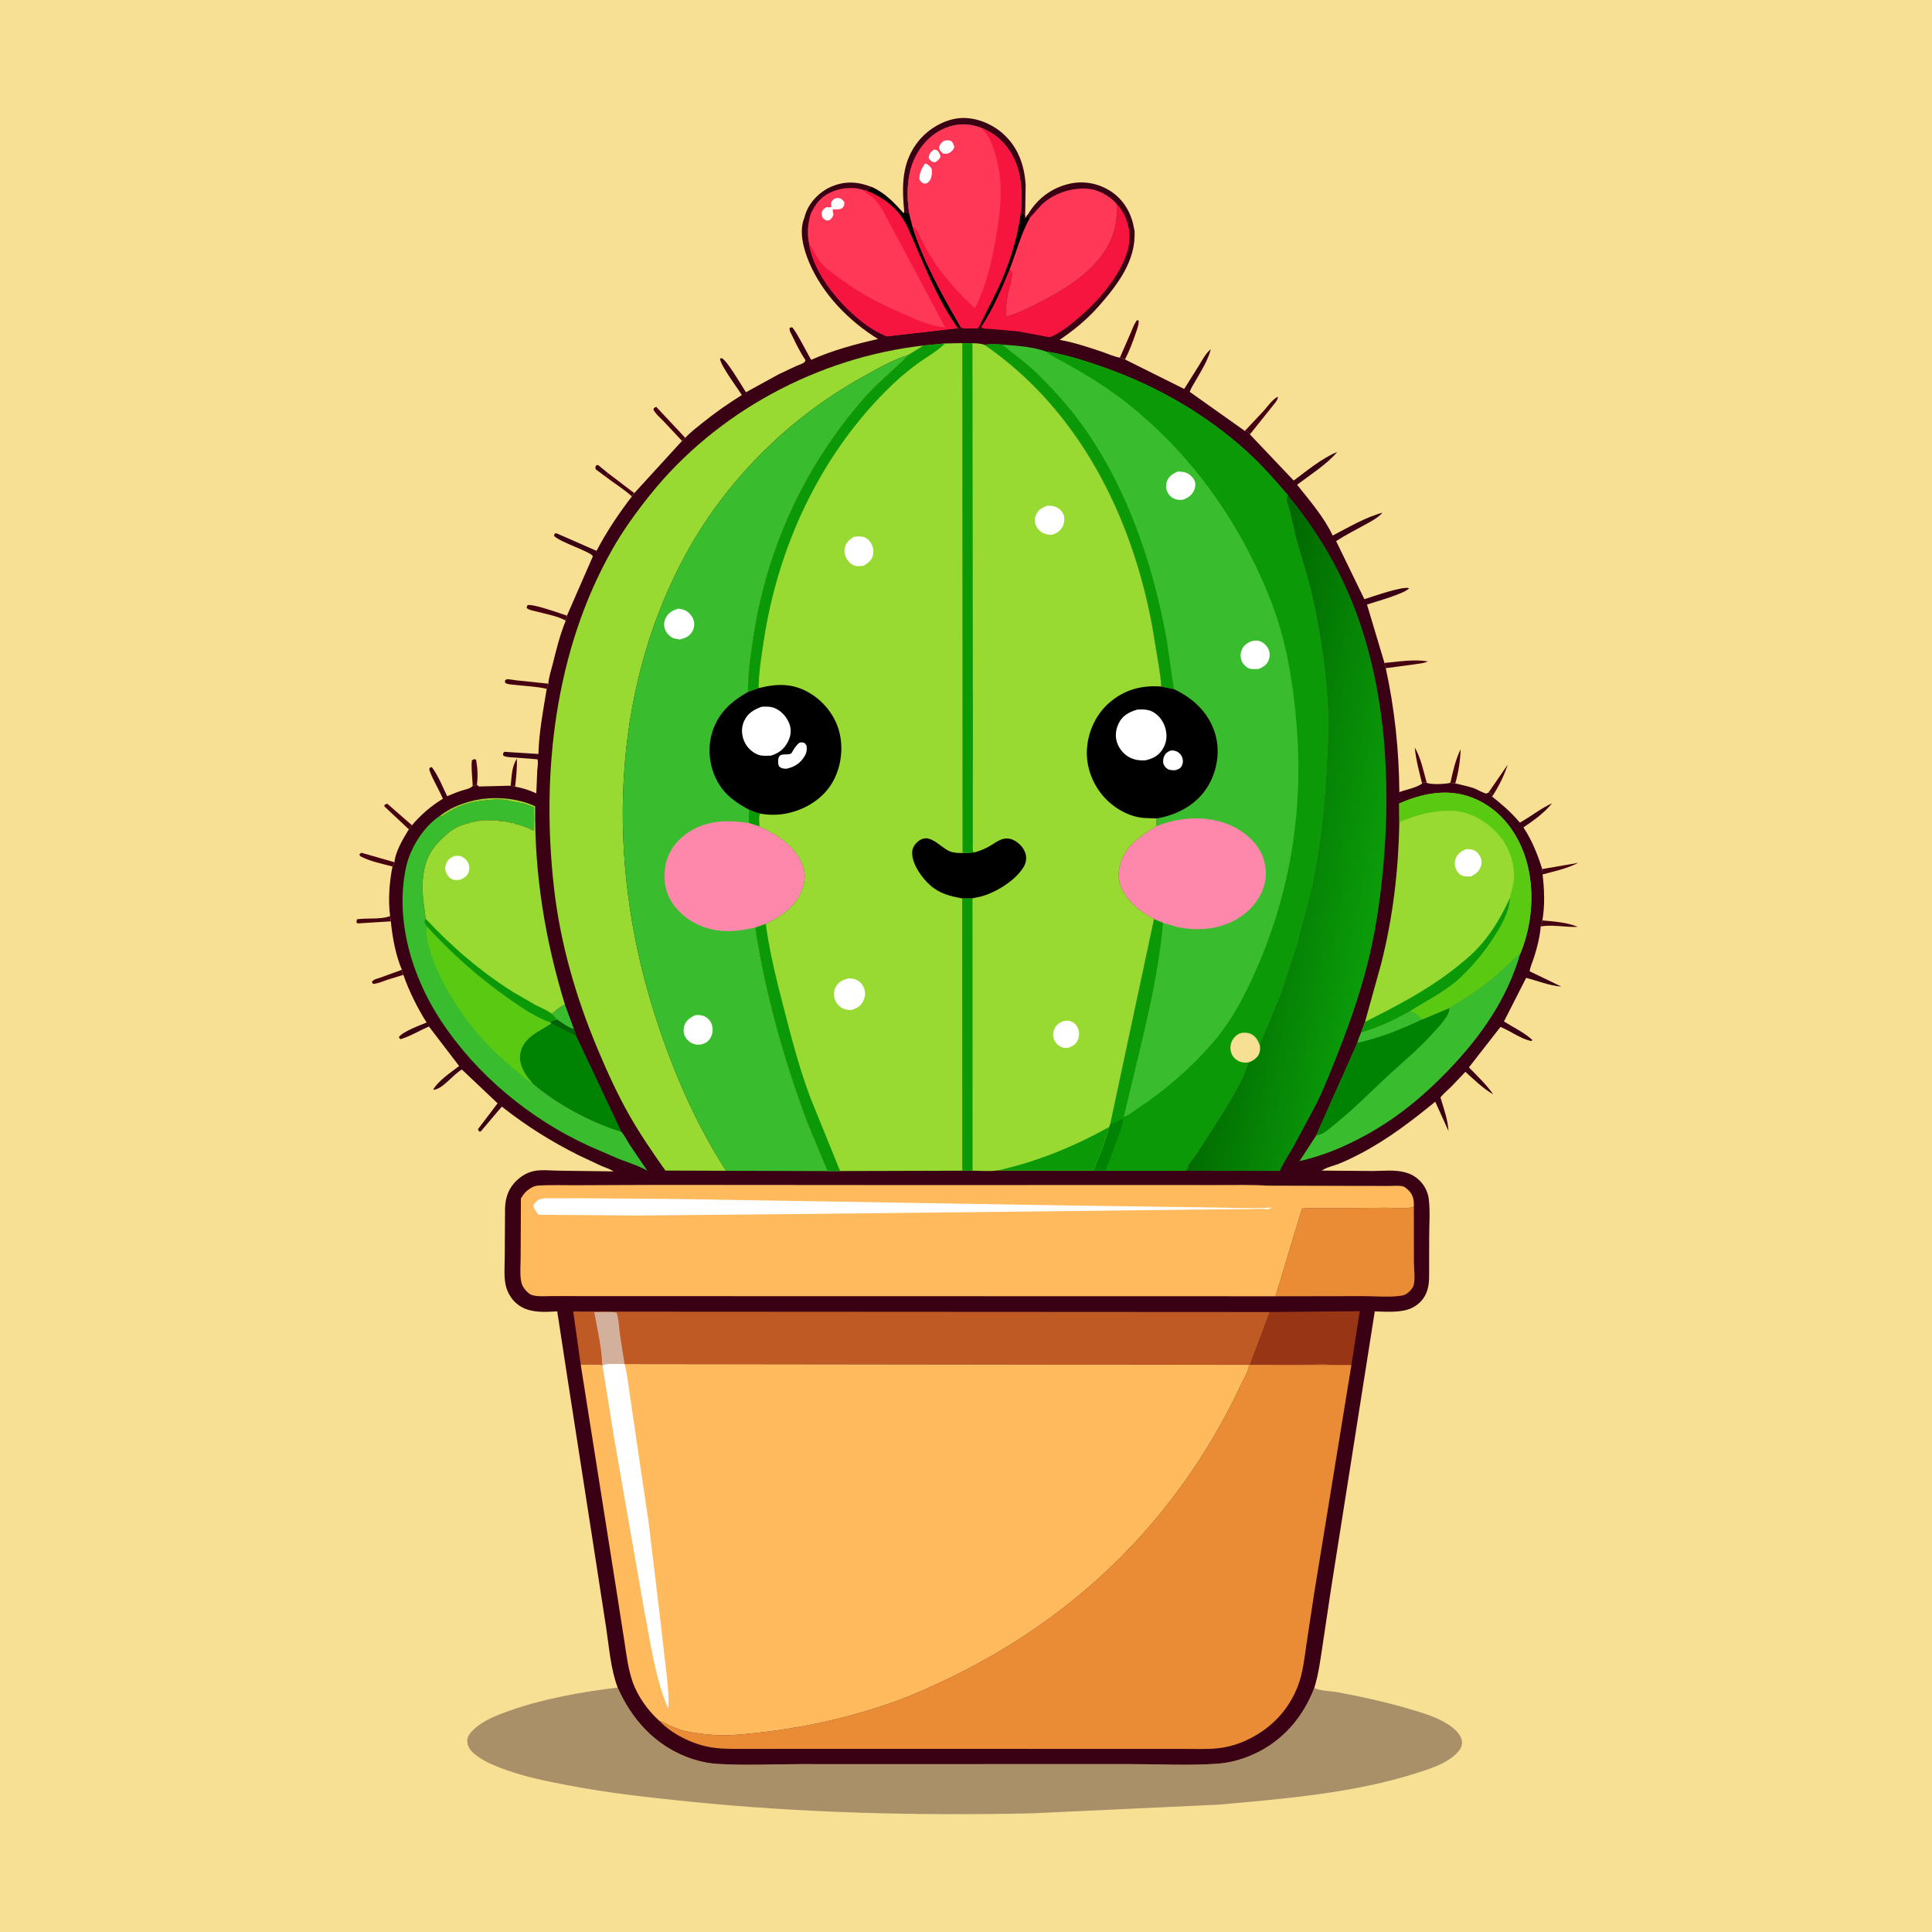 <svg version="1.1" xmlns="http://www.w3.org/2000/svg" style="display: block;" viewBox="0 0 2048 2048" width="1024" height="1024">
<defs>
	<linearGradient id="Gradient1" gradientUnits="userSpaceOnUse" x1="1301.27" y1="880.685" x2="1468.36" y2="910.321">
		<stop class="stop0" offset="0" stop-opacity="1" stop-color="rgb(0,102,0)"/>
		<stop class="stop1" offset="1" stop-opacity="1" stop-color="rgb(11,156,10)"/>
	</linearGradient>
</defs>
<path transform="translate(0,0)" fill="rgb(247,224,148)" d="M -0 -0 L 2048 0 L 2048 2048 L -0 2048 L -0 -0 z"/>
<path transform="translate(0,0)" fill="rgb(58,0,19)" d="M 641.666 505.044 L 631.525 497.5 C 630.841 495.195 631.031 495.308 632.156 493.144 L 634 492.954 L 644.429 501.457 C 643.54 502.911 642.944 503.889 641.666 505.044 z"/>
<path transform="translate(0,0)" fill="rgb(71,0,16)" d="M 541.332 832.867 C 542.498 822.82 542.275 812.994 547.846 804.252 C 548.271 814.321 547.156 823.886 546.053 833.868 L 541.332 832.867 z"/>
<path transform="translate(0,0)" fill="rgb(71,0,16)" d="M 1578 839.955 L 1598.24 810.581 C 1594.25 822.754 1588.7 833.698 1581.71 844.451 C 1581.16 843.274 1581.35 843.849 1581.05 842.364 L 1580.83 841.219 L 1578 839.955 z"/>
<path transform="translate(0,0)" fill="rgb(71,0,16)" d="M 1507.47 830.535 C 1504.32 817.77 1500.92 805.441 1499.71 792.3 C 1506.13 803.509 1508.96 817.326 1512.35 829.752 L 1508.47 829.144 L 1507.47 830.535 z"/>
<path transform="translate(0,0)" fill="rgb(71,0,16)" d="M 501.104 833.053 C 500.719 824.222 499.327 814.866 500.196 806.078 L 502.5 804.675 L 504.66 805.294 C 506.19 813.448 506.844 823.46 505.508 831.656 L 504.543 832.022 L 504 832.51 L 501.104 833.053 z"/>
<path transform="translate(0,0)" fill="rgb(71,0,16)" d="M 1634.99 975.701 C 1646.86 976.748 1661.52 977.815 1672.48 982.495 C 1659.67 983.137 1645.67 979.848 1633.22 982.059 L 1633.23 981.888 C 1634.51 979.495 1634.73 978.382 1634.99 975.701 z"/>
<path transform="translate(0,0)" fill="rgb(71,0,16)" d="M 1537.49 829.821 C 1540.14 817.625 1542.87 805.541 1548.3 794.222 C 1548 806.148 1545.99 818.98 1542.61 830.449 L 1537.49 829.821 z"/>
<path transform="translate(0,0)" fill="rgb(71,0,16)" d="M 1634.79 921.248 L 1672.94 914.669 C 1660.65 920.915 1648.45 923.384 1635.24 926.908 L 1634.79 921.248 z"/>
<path transform="translate(0,0)" fill="rgb(71,0,16)" d="M 426.029 1028.02 C 426.296 1030.31 426.014 1031.6 427.633 1033.35 L 411.03 1038.48 C 406.023 1040.14 400.775 1042.61 395.5 1043 L 394.144 1041 C 396.228 1037.96 399.274 1037.69 402.704 1036.48 L 426.029 1028.02 z"/>
<path transform="translate(0,0)" fill="rgb(71,0,16)" d="M 413.541 971.159 C 413.904 973.018 414.221 974.77 414.293 976.665 L 379 978.85 L 377.796 977.5 L 378.431 974.5 C 388.998 972.942 402.281 974.743 412.228 971.602 L 413.541 971.159 z"/>
<path transform="translate(0,0)" fill="rgb(71,0,16)" d="M 644.429 501.457 L 672.394 522.725 L 669.825 526.212 C 661.472 518.559 650.699 512.084 641.666 505.044 C 642.944 503.889 643.54 502.911 644.429 501.457 z"/>
<path transform="translate(0,0)" fill="rgb(71,0,16)" d="M 433.422 879.122 L 407.342 854.707 L 407.876 852.873 L 410.5 851.953 L 436.717 874.815 L 433.422 879.122 z"/>
<path transform="translate(0,0)" fill="rgb(71,0,16)" d="M 416.057 918.482 C 404.696 915.583 392.04 913.022 381.645 907.5 L 381.07 905.5 L 383 903.935 L 418.157 914.005 C 417.696 915.93 417.38 916.989 416.057 918.482 z"/>
<path transform="translate(0,0)" fill="rgb(71,0,16)" d="M 1467.6 702.791 C 1482.14 701.408 1499.16 698.603 1513.58 701.102 C 1509.73 703.085 1504.39 703.467 1500.1 704.12 L 1468.95 708.267 L 1467.6 702.791 z"/>
<path transform="translate(0,0)" fill="rgb(71,0,16)" d="M 599.723 657.908 C 591.505 653.209 579.726 651.093 570.52 648.687 C 566.66 647.678 561.38 647.034 558.241 644.5 L 559.072 641.5 C 564.884 639.81 594.111 650.316 601.009 652.623 L 599.723 657.908 z"/>
<path transform="translate(0,0)" fill="rgb(71,0,16)" d="M 579.551 730.243 C 568.958 727.626 557.349 727.356 546.501 726.051 C 543.135 725.647 538.244 725.726 535.5 723.798 L 535.252 721.5 C 535.835 721.045 536.296 720.361 537 720.135 C 538.602 719.62 544.4 720.868 546.276 721.065 L 581.276 724.75 C 580.856 726.735 580.417 728.404 579.551 730.243 z"/>
<path transform="translate(0,0)" fill="rgb(71,0,16)" d="M 1319.57 456.811 L 1339.74 435.34 C 1344.18 430.345 1348.62 423.578 1354.59 420.5 C 1354.85 424.065 1350.79 427.974 1348.65 430.829 L 1324.93 460.479 C 1322.89 458.085 1322.79 457.107 1319.57 456.811 z"/>
<path transform="translate(0,0)" fill="rgb(71,0,16)" d="M 1187.14 379.154 L 1198.65 352.734 C 1200.6 348.245 1202.29 342.97 1205.5 339.222 L 1207.05 340 C 1207.2 344.778 1205.29 349.201 1203.77 353.669 C 1200.56 363.071 1197.06 372.187 1192.52 381.033 L 1187.14 379.154 z"/>
<path transform="translate(0,0)" fill="rgb(71,0,16)" d="M 722.969 467.392 L 703.993 447.141 C 700.387 443.343 694.733 438.662 692.565 434 C 693.789 432.087 693.343 432.055 695.695 431.353 L 726.427 464.115 C 725.33 465.255 724.311 466.545 722.969 467.392 z"/>
<path transform="translate(0,0)" fill="rgb(58,0,19)" d="M 958.546 224.584 C 955.912 196.945 955.618 171.492 974.108 148.981 C 984.376 136.479 1001.12 126.581 1017.4 125.222 C 1033.46 123.882 1050.81 130.817 1062.8 141.35 C 1079.13 155.695 1085.97 175.03 1087.24 196.325 L 1086.68 228.765 C 1085.06 226.626 1084.66 226.549 1082.12 225.618 C 1083.21 208.019 1083.39 188.605 1076.51 172.01 C 1069.49 155.061 1057.73 142.778 1040.74 135.802 C 1028.07 130.585 1015.03 130.48 1002.27 135.663 C 986.13 142.22 974.399 155.854 967.892 171.751 C 961.195 188.111 961.091 208.999 963.783 226.236 C 961.52 224.733 961.254 224.612 958.546 224.584 z"/>
<path transform="translate(0,0)" fill="rgb(170,144,105)" d="M 654.759 1788.86 C 669.44 1822.06 693.551 1849.21 728.098 1862.47 C 738.452 1866.45 749.309 1869.07 760.385 1869.78 C 789.277 1871.63 818.786 1870.07 847.75 1870.04 L 1016.33 1870.05 L 1196.42 1869.99 C 1227.21 1869.99 1259.07 1871.73 1289.75 1869.65 C 1303.42 1868.73 1316.53 1865.17 1329 1859.5 C 1359.76 1845.51 1381.29 1820.45 1393.2 1789.17 C 1398.12 1792.4 1411.38 1792.61 1417.61 1793.77 C 1443.74 1798.61 1469.51 1804.33 1495 1811.86 C 1509.75 1816.23 1526.19 1821.06 1538.63 1830.41 C 1543.41 1833.99 1549.19 1839.74 1549.74 1846 C 1550.04 1849.41 1548.88 1853.15 1546.72 1855.77 C 1535.9 1868.85 1517.45 1874.45 1501.86 1879.45 C 1435.29 1900.81 1361.86 1906.69 1292.5 1912.97 L 1093.81 1922.22 C 972.508 1924.79 850.719 1922 729.955 1909.7 C 686.768 1905.3 643.951 1900.58 601.278 1892.35 C 577.449 1887.76 553.107 1882.89 530.447 1874.03 C 520.723 1870.23 510.383 1865.69 502.434 1858.81 C 498.115 1855.07 495.462 1851.12 495.31 1845.26 C 495.191 1840.67 498.749 1836.59 501.848 1833.6 C 512.013 1823.8 526.479 1818.24 539.619 1813.59 C 576.511 1800.52 616.01 1793.62 654.759 1788.86 z"/>
<path transform="translate(0,0)" fill="rgb(58,0,19)" d="M 963.783 226.236 C 961.091 208.999 961.195 188.111 967.892 171.751 C 974.399 155.854 986.13 142.22 1002.27 135.663 C 1015.03 130.48 1028.07 130.585 1040.74 135.802 C 1057.73 142.778 1069.49 155.061 1076.51 172.01 C 1083.39 188.605 1083.21 208.019 1082.12 225.618 C 1084.66 226.549 1085.06 226.626 1086.68 228.765 L 1086.5 232.032 L 1089.71 227.175 C 1099.43 210.998 1113.78 199.823 1132.13 195.15 C 1147.06 191.346 1162.45 193.746 1175.7 201.658 C 1188.78 209.472 1197.47 222.308 1201.03 237 L 1202.63 244.498 C 1204.5 276.221 1184.52 302.047 1164.56 324.734 C 1152.42 338.536 1138.39 349.999 1123.23 360.298 L 1124.47 360.514 C 1138.73 363.084 1153.61 368.049 1167.36 372.626 C 1173.66 374.724 1180.65 378.028 1187.14 379.154 L 1192.52 381.033 L 1255.33 412.334 L 1271.23 386.907 C 1274.83 381.105 1278.17 374.494 1283.51 370.125 C 1280.42 382.114 1273.81 392.251 1267.77 402.937 C 1265.57 406.836 1262.45 411.199 1261.21 415.43 L 1319.57 456.811 C 1322.79 457.107 1322.89 458.085 1324.93 460.479 L 1371.37 509.422 C 1385.68 498.797 1401.05 485.881 1417.58 479.063 C 1406.32 492.368 1388.94 503.223 1374.95 513.878 C 1388.1 530.389 1403.83 548.551 1412.68 567.728 C 1428.88 559.333 1447.96 548.039 1465.57 543.486 C 1460.17 549.324 1453.44 552.63 1446.59 556.43 C 1436.51 562.021 1425.94 567.251 1416.35 573.625 L 1446.28 635.173 C 1454.65 632.582 1486.72 621.13 1493.74 623.5 C 1489.52 629.228 1457.33 638.048 1449.07 640.831 L 1467.6 702.791 L 1468.95 708.267 C 1478.4 751.608 1483 795.372 1483.37 839.7 C 1489.97 837.102 1502.33 834.888 1507.47 830.535 L 1508.47 829.144 L 1512.35 829.752 C 1516.54 832.01 1532.53 831.216 1537.49 829.821 L 1542.61 830.449 C 1549.18 832.131 1556 833.343 1562.41 835.558 C 1565.59 836.658 1572.75 841.01 1575.48 841.116 C 1576.41 841.152 1577.16 840.342 1578 839.955 L 1580.83 841.219 L 1581.05 842.364 C 1581.35 843.849 1581.16 843.274 1581.71 844.451 C 1592.64 853.088 1602.18 861.297 1611.1 872.038 C 1622.65 865.607 1633.29 857.029 1645.23 851.459 C 1636.94 861.874 1625.84 869.644 1614.89 877.072 C 1623.99 890.795 1629.87 905.571 1634.79 921.248 L 1635.24 926.908 C 1637.05 943.577 1637.79 959.081 1634.99 975.701 C 1634.73 978.382 1634.51 979.495 1633.23 981.888 L 1633.22 982.059 C 1632.37 992.839 1629.59 1004.06 1626.29 1014.34 C 1624.73 1019.2 1622.18 1024.59 1621.46 1029.59 L 1655.09 1045.85 C 1642.29 1044.82 1630.17 1039.78 1617.79 1036.54 L 1594.25 1082.81 C 1603.91 1088.93 1616.33 1094.74 1624.5 1102.58 C 1622.85 1103.6 1623.53 1103.65 1622.16 1103.32 C 1611.36 1100.74 1601.02 1092.8 1590.56 1088.58 L 1557.12 1131.45 C 1565.87 1140.55 1575.7 1149.7 1582.9 1160.09 C 1571.83 1153.66 1562.85 1144.67 1553.37 1136.17 L 1538.38 1151.94 C 1534.6 1155.65 1530.15 1159.19 1526.92 1163.34 C 1530.48 1175.04 1534.67 1186.67 1535.49 1198.95 L 1521.43 1167.84 C 1496.07 1188.56 1470.61 1208.04 1441.41 1223.24 C 1434.18 1227.01 1426.8 1230.59 1419.23 1233.64 C 1413.9 1235.79 1405.56 1237.55 1401.15 1240.87 L 1454.9 1241.31 C 1465.78 1241.3 1478.56 1239.74 1489.08 1242.66 L 1490.54 1243.05 C 1499.1 1245.45 1506.22 1251.23 1510.55 1258.96 C 1512.69 1262.79 1514.04 1266.82 1514.57 1271.18 C 1516.15 1283.99 1514.98 1298.32 1514.99 1311.27 L 1514.93 1344.62 C 1514.89 1352.56 1515.39 1360.17 1512.96 1367.85 C 1510.37 1376.05 1504.77 1382.38 1497.13 1386.23 C 1485.87 1391.91 1469.68 1390.38 1457.3 1390.14 L 1433 1544.5 L 1411.22 1682.51 L 1401.7 1746 C 1399.51 1760.46 1397.65 1775.19 1393.2 1789.17 C 1381.29 1820.45 1359.76 1845.51 1329 1859.5 C 1316.53 1865.17 1303.42 1868.73 1289.75 1869.65 C 1259.07 1871.73 1227.21 1869.99 1196.42 1869.99 L 1016.33 1870.05 L 847.75 1870.04 C 818.786 1870.07 789.277 1871.63 760.385 1869.78 C 749.309 1869.07 738.452 1866.45 728.098 1862.47 C 693.551 1849.21 669.44 1822.06 654.759 1788.86 C 647.296 1769.21 645.705 1745.95 642.506 1725.21 L 628.437 1634.13 L 601.706 1462 L 590.693 1390.13 L 581.074 1390.56 C 568.057 1390.98 555.342 1389.64 545.626 1379.97 C 541.024 1375.39 537.484 1368.78 536.08 1362.46 C 533.949 1352.87 535.03 1341.26 535.05 1331.45 L 535.393 1280.8 C 535.7 1269.03 539.415 1258.93 548.253 1250.84 C 553.102 1246.41 558.942 1243 565.37 1241.5 C 573.498 1239.6 584.339 1240.93 592.713 1240.98 L 650.482 1241.73 C 646.62 1239.19 641.745 1237.76 637.5 1235.93 L 613.729 1224.78 C 584.289 1210.06 557.747 1193.47 531.95 1173.03 L 509.522 1199.5 L 507.748 1199.31 L 506.646 1197 L 527.498 1169.56 L 489.619 1133.74 C 480.595 1138.51 469 1155.12 459.135 1155.19 C 464.402 1145.73 478.157 1136.61 486.703 1130.03 L 454.667 1088.12 C 444.961 1092.33 434.475 1098.75 424.386 1101.59 L 422.811 1099.5 C 426.469 1093.61 445.658 1086.69 452.241 1083.91 C 442.962 1069.32 433.696 1050.9 428.043 1034.57 L 427.633 1033.35 C 426.014 1031.6 426.296 1030.31 426.029 1028.02 C 419.34 1012.46 415.979 993.481 414.293 976.665 C 414.221 974.77 413.904 973.018 413.541 971.159 C 411.333 953.925 412.697 935.45 416.057 918.482 C 417.38 916.989 417.696 915.93 418.157 914.005 C 418.946 903 427.688 888.339 433.422 879.122 L 436.717 874.815 C 446.171 863.572 456.977 854.382 469.471 846.698 C 465.148 836.464 458.885 826.9 455.238 816.445 C 454.742 815.023 455.268 814.792 455.899 813.5 L 457.78 813.28 C 464.483 821.872 469.14 834.163 474.057 844.029 C 479.143 841.832 484.383 839.704 489.654 838.003 C 493.34 836.814 498.554 836.111 501.104 833.053 L 504 832.51 L 504.543 832.022 L 505.508 831.656 L 507.5 833.723 L 541.332 832.867 L 546.053 833.868 C 553.419 835.239 560.353 837.316 567.176 840.404 L 568.501 841.014 L 569.477 817.228 C 569.714 813.404 570.72 808.599 569.784 804.895 L 548.79 803.236 C 544.127 802.817 538.058 803.003 533.736 801.268 L 533.091 799 L 534.5 797.003 L 570.732 799.261 C 571.395 775.955 575.765 753.168 579.551 730.243 C 580.417 728.404 580.856 726.735 581.276 724.75 C 581.638 718.091 584.301 710.489 585.897 704 C 589.698 688.55 593.659 672.644 599.723 657.908 L 601.009 652.623 L 628.498 589.685 C 626.844 584.991 593.275 574.754 587.269 568 L 587.865 565.916 L 589.5 565.139 L 632.374 583.931 C 643.251 563.174 655.641 544.779 669.825 526.212 L 672.394 522.725 L 722.969 467.392 C 724.311 466.545 725.33 465.255 726.427 464.115 C 731.681 458.379 738.049 453.578 744.084 448.697 C 757.456 437.884 771.814 427.794 786.43 418.729 C 781.73 411.447 763.578 387.119 763.269 380.132 L 765.028 379.631 C 770.638 381.896 786.111 408.808 790.748 415.815 L 825.316 396.845 L 844.5 387.801 C 846.556 386.884 850.885 385.568 852.499 384.193 C 853.184 383.611 853.413 382.645 853.87 381.87 C 848.38 373.699 844.084 365.049 839.891 356.165 C 838.522 353.265 836.579 350.718 837.075 347.5 L 839.5 346.883 C 842.72 348.741 856.638 376.09 859.858 381.468 C 881.759 371.619 907.349 364.576 930.793 359.382 C 899.719 340.28 871.784 311.661 857.558 277.726 C 851.775 263.931 846.643 245.264 852.672 230.774 C 853.104 228.892 853.705 227.065 854.401 225.263 C 859.047 213.233 869.371 202.937 881.164 197.893 C 895.759 191.651 909.189 192.432 923.798 198.144 C 938.571 204.983 947.112 214.44 957.979 226.259 L 958.546 224.584 C 961.254 224.612 961.52 224.733 963.783 226.236 z"/>
<path transform="translate(0,0)" fill="rgb(58,188,47)" d="M 598.808 1064.78 L 608.468 1090.93 C 602.979 1090.18 595.053 1083.74 590.15 1080.66 L 584.999 1074.63 C 589.516 1070.89 593.398 1067.24 598.808 1064.78 z"/>
<path transform="translate(0,0)" fill="rgb(151,53,21)" d="M 1345.99 1390.78 L 1441.42 1389.91 L 1432.56 1446.91 L 1414.3 1446.81 C 1404.87 1445.27 1393.67 1446.23 1384.1 1446.23 L 1325.2 1446.3 L 1345.99 1390.78 z"/>
<path transform="translate(0,0)" fill="rgb(246,21,63)" d="M 1183.53 215.831 C 1192.06 224.937 1196.33 236.076 1197.43 248.427 C 1197.22 252.898 1197.23 257.757 1196.24 262.125 C 1190.58 287.121 1168.93 313.849 1150.19 330.833 C 1140.09 339.986 1125.45 352.725 1112.66 357.515 L 1080.29 351.433 L 1050.43 348.708 C 1047.59 348.496 1042.44 348.954 1040.42 347.005 L 1040.77 345.448 C 1052.9 326.95 1061.98 305.818 1070.24 285.372 C 1071.19 286.69 1072.65 288.285 1072.71 290 C 1072.91 296.678 1069.44 305.724 1068.18 312.469 C 1066.71 320.29 1066.3 327.974 1066.07 335.915 C 1079.08 332.165 1091.23 326.133 1103.21 319.929 C 1125.42 308.432 1148.67 294.493 1164.74 274.938 C 1178.75 257.89 1185.71 237.894 1183.53 215.831 z"/>
<path transform="translate(0,0)" fill="rgb(0,131,3)" d="M 590.15 1080.66 C 595.053 1083.74 602.979 1090.18 608.468 1090.93 C 609.369 1093.27 610.229 1095.51 610.769 1097.97 L 658.765 1199.75 C 625.456 1189.31 591.361 1171.01 564.744 1148.47 L 559.736 1142.58 C 554.573 1135.63 549.76 1125.97 551.433 1117.06 C 554.756 1099.36 570.646 1094.08 583.671 1085.36 L 584.453 1084.82 L 583.11 1083.79 C 584.748 1081.41 587.42 1081.41 590.15 1080.66 z"/>
<path transform="translate(0,0)" fill="rgb(0,98,6)" d="M 590.15 1080.66 C 595.053 1083.74 602.979 1090.18 608.468 1090.93 C 609.369 1093.27 610.229 1095.51 610.769 1097.97 L 584.453 1084.82 L 583.11 1083.79 C 584.748 1081.41 587.42 1081.41 590.15 1080.66 z"/>
<path transform="translate(0,0)" fill="rgb(254,56,86)" d="M 1091.63 230.906 L 1104.24 216.889 C 1116.91 205.121 1134.83 199.008 1152 199.981 C 1163.95 200.659 1175.53 207.152 1183.53 215.831 C 1185.71 237.894 1178.75 257.89 1164.74 274.938 C 1148.67 294.493 1125.42 308.432 1103.21 319.929 C 1091.23 326.133 1079.08 332.165 1066.07 335.915 C 1066.3 327.974 1066.71 320.29 1068.18 312.469 C 1069.44 305.724 1072.91 296.678 1072.71 290 C 1072.65 288.285 1071.19 286.69 1070.24 285.372 C 1077.37 266.859 1082 248.504 1091.63 230.906 z"/>
<path transform="translate(0,0)" fill="rgb(234,140,53)" d="M 1380.15 1281.2 C 1389.55 1280.21 1399.81 1280.85 1409.32 1280.76 L 1470.51 1280.29 C 1477.34 1280.26 1492.97 1282.03 1498.75 1278.99 L 1498.81 1337.86 C 1498.87 1345.12 1500.32 1355.32 1498.6 1362.19 C 1497.98 1364.67 1495.87 1367.23 1494.08 1368.99 C 1491.57 1371.47 1489.13 1372.91 1485.6 1373.47 C 1472.97 1375.46 1458.05 1373.93 1445.08 1373.96 L 1352.11 1374.11 L 1380.15 1281.2 z"/>
<path transform="translate(0,0)" fill="rgb(58,188,47)" d="M 1536.56 1068.31 C 1554.2 1057.55 1570.73 1046.79 1586.59 1033.39 C 1595.07 1026.22 1602.69 1017.31 1611.58 1010.84 C 1597.32 1059.72 1569.59 1099.03 1534.58 1135.36 C 1508.84 1162.06 1480.92 1185.08 1448.34 1203 C 1425.46 1215.58 1402.8 1225.1 1377.32 1230.88 L 1378.18 1229.82 L 1395.17 1203.75 L 1438.91 1105.44 C 1439.92 1101.63 1441.43 1098.11 1442.96 1094.48 C 1461.48 1089.09 1478.76 1080.99 1495.54 1071.36 C 1500.52 1073.67 1504.09 1076.5 1507.85 1080.46 L 1536.56 1068.31 z"/>
<path transform="translate(0,0)" fill="rgb(0,131,3)" d="M 1507.85 1080.46 L 1536.56 1068.31 C 1536.96 1077 1523.05 1090.57 1517.28 1096.97 C 1502.48 1113.35 1485.08 1127.44 1468.97 1142.49 C 1452.54 1157.83 1436.68 1173.94 1419.27 1188.19 C 1414.13 1192.4 1408.86 1197.21 1403.29 1200.79 C 1400.81 1202.38 1398 1203.07 1395.17 1203.75 L 1438.91 1105.44 C 1439.92 1101.63 1441.43 1098.11 1442.96 1094.48 C 1461.48 1089.09 1478.76 1080.99 1495.54 1071.36 C 1500.52 1073.67 1504.09 1076.5 1507.85 1080.46 z"/>
<path transform="translate(0,0)" fill="rgb(58,188,47)" d="M 1442.96 1094.48 C 1461.48 1089.09 1478.76 1080.99 1495.54 1071.36 C 1500.52 1073.67 1504.09 1076.5 1507.85 1080.46 C 1486.03 1090.77 1462.56 1100.38 1438.91 1105.44 C 1439.92 1101.63 1441.43 1098.11 1442.96 1094.48 z"/>
<path transform="translate(0,0)" fill="rgb(254,56,86)" d="M 918.304 201.925 C 920.297 200.764 922.025 199.636 923.798 198.144 C 938.571 204.983 947.112 214.44 957.979 226.259 L 958.546 224.584 C 961.254 224.612 961.52 224.733 963.783 226.236 L 967.295 240.043 C 978.75 277.206 999.24 313.275 1018.58 346.896 C 1017.52 347.305 1016.61 347.671 1015.49 347.875 L 939.814 356.531 C 932.05 353.173 924.43 348.871 917.608 343.873 C 892.102 325.186 862.712 291.073 857.728 258.785 C 855.284 246.929 856.13 238.356 859.301 226.842 C 864.769 215.397 870.663 207.779 882.909 202.88 C 893.149 198.783 906.091 197.655 916.48 201.917 L 918.304 201.925 z"/>
<path transform="translate(0,0)" fill="rgb(254,255,254)" d="M 884.681 210.5 C 885.848 210.257 887.28 209.861 888.5 209.951 C 891.812 210.197 892.937 211.602 894.941 214 C 894.997 217.802 895.162 217.804 892.757 220.708 C 889.802 222.027 888.194 222.225 884.962 221.914 C 883.438 221.768 884.349 221.639 882.57 222.5 L 883.475 227.5 C 882.457 230.287 881.895 231.365 879.5 233.309 C 876.967 233.986 876.116 234.178 873.757 232.5 C 871.062 230.583 871.079 227.934 870.997 225 C 872.589 221.914 873.318 221.079 876.411 219.5 C 878.432 219.857 879.212 220.025 881.248 219.5 L 880.983 216 C 881.247 213.052 882.614 212.314 884.681 210.5 z"/>
<path transform="translate(0,0)" fill="rgb(246,21,63)" d="M 918.304 201.925 C 920.297 200.764 922.025 199.636 923.798 198.144 C 938.571 204.983 947.112 214.44 957.979 226.259 L 958.546 224.584 C 961.254 224.612 961.52 224.733 963.783 226.236 L 967.295 240.043 C 978.75 277.206 999.24 313.275 1018.58 346.896 C 1017.52 347.305 1016.61 347.671 1015.49 347.875 L 939.814 356.531 C 932.05 353.173 924.43 348.871 917.608 343.873 C 892.102 325.186 862.712 291.073 857.728 258.785 C 862.952 265.127 865.06 272.833 870.72 279.131 C 876.564 285.635 884.517 291.084 891.582 296.22 C 913.138 311.89 933.624 322.458 958.023 332.921 C 972.697 339.214 985.759 345.833 1001.85 346.954 L 935.88 223.233 L 935.11 222 C 931.88 216.695 926.395 208.66 920.469 206.172 C 917.904 205.095 917.882 204.223 916.48 201.917 L 918.304 201.925 z"/>
<path transform="translate(0,0)" fill="rgb(1,0,0)" d="M 918.304 201.925 C 920.297 200.764 922.025 199.636 923.798 198.144 C 938.571 204.983 947.112 214.44 957.979 226.259 L 958.546 224.584 C 961.254 224.612 961.52 224.733 963.783 226.236 L 967.295 240.043 C 978.75 277.206 999.24 313.275 1018.58 346.896 C 1017.52 347.305 1016.61 347.671 1015.49 347.875 C 992.023 315.196 978.365 276.65 961.841 240.371 C 953.477 222.006 936.683 208.901 918.304 201.925 z"/>
<path transform="translate(0,0)" fill="rgb(58,188,47)" d="M 466.445 864.732 L 468.61 865.298 C 479.613 857.066 492.681 851.505 506.327 849.478 C 515.621 848.098 530.718 846.182 539.72 848.786 C 546.103 850.633 552.174 850.5 558.554 852.953 L 566 855.833 C 566.024 863.857 566.572 872.583 565.5 880.51 L 559.5 877.51 L 556.733 876.61 C 553.545 875.567 551.149 874.329 547.77 873.785 C 544.125 873.197 548.606 874.003 544.5 872.51 L 541.674 872.252 L 540.649 871.887 C 538.587 871.183 536.166 871.036 534 870.51 C 531.296 869.854 530.104 871.229 527.5 869.51 C 522.17 869.788 516.736 869.199 511.5 869.51 C 508.714 869.676 506.369 870.594 503.5 870.51 L 502 871.51 C 499.866 871.51 499.069 870.941 497.5 872.51 C 489.744 874.045 481.544 877.586 475.5 882.735 C 460.166 895.797 451.64 906.384 448.853 927 L 448.593 928.846 C 446.492 944.325 449.376 958.74 451.307 973.964 L 449.976 977 L 452.408 981.99 C 478.328 1010.41 507.084 1035.89 538.531 1058.08 C 552.391 1067.86 567.115 1077.86 583.11 1083.79 L 584.453 1084.82 L 583.671 1085.36 C 570.646 1094.08 554.756 1099.36 551.433 1117.06 C 549.76 1125.97 554.573 1135.63 559.736 1142.58 L 564.744 1148.47 C 591.361 1171.01 625.456 1189.31 658.765 1199.75 C 662.437 1203.95 664.964 1209.6 668.037 1214.29 L 686.262 1241.09 C 676.612 1235.56 666.27 1232.5 655.956 1228.51 L 623.756 1214.54 C 561.351 1185.79 505.443 1139.6 467.484 1082.11 C 436.753 1035.57 418.752 976.047 430.184 920.362 C 434.448 899.594 448.596 876.503 466.445 864.732 z"/>
<path transform="translate(0,0)" fill="rgb(89,202,17)" d="M 452.408 981.99 C 478.328 1010.41 507.084 1035.89 538.531 1058.08 C 552.391 1067.86 567.115 1077.86 583.11 1083.79 L 584.453 1084.82 L 583.671 1085.36 C 570.646 1094.08 554.756 1099.36 551.433 1117.06 C 549.76 1125.97 554.573 1135.63 559.736 1142.58 L 564.744 1148.47 C 557.873 1144.98 551.628 1138.1 545.309 1133.5 C 541.964 1131.06 539.463 1128.25 536.347 1125.63 C 519.867 1111.78 504.072 1094.24 491.627 1076.62 C 476.396 1055.07 463.809 1033.68 456.037 1008.31 C 453.651 1000.53 451.002 990.095 452.408 981.99 z"/>
<path transform="translate(0,0)" fill="rgb(254,56,86)" d="M 963.783 226.236 C 961.091 208.999 961.195 188.111 967.892 171.751 C 974.399 155.854 986.13 142.22 1002.27 135.663 C 1015.03 130.48 1028.07 130.585 1040.74 135.802 C 1057.73 142.778 1069.49 155.061 1076.51 172.01 C 1083.39 188.605 1083.21 208.019 1082.12 225.618 C 1084.66 226.549 1085.06 226.626 1086.68 228.765 L 1086.5 232.032 L 1089.71 227.175 L 1091.63 230.906 C 1082 248.504 1077.37 266.859 1070.24 285.372 C 1061.98 305.818 1052.9 326.95 1040.77 345.448 L 1039.15 343.731 L 1036.5 347.872 C 1031.75 347.903 1022.48 349.091 1018.58 346.896 C 999.24 313.275 978.75 277.206 967.295 240.043 L 963.783 226.236 z"/>
<path transform="translate(0,0)" fill="rgb(254,255,254)" d="M 990.035 158.5 L 993 159.041 C 995.58 161.482 996.166 162.533 996.936 166 C 996.029 168.949 993.845 170.21 991.5 171.979 C 989.279 171.887 987.923 171.751 986.375 170.001 C 985.385 168.881 984.33 168.163 984.55 166.552 C 985.069 162.746 987.003 160.601 990.035 158.5 z"/>
<path transform="translate(0,0)" fill="rgb(254,255,254)" d="M 1000.27 149.5 C 1003.43 148.486 1004.76 148.498 1008 149.235 C 1010.59 151.774 1010.7 152.618 1011.63 156 C 1010.46 159.152 1009.14 160.144 1006.5 161.974 C 1004.37 163.24 1002.37 162.956 1000 162.873 C 997.001 160.558 996.646 160.269 995.289 156.5 C 996.514 152.509 996.994 152.154 1000.27 149.5 z"/>
<path transform="translate(0,0)" fill="rgb(254,255,254)" d="M 980.412 173.5 L 981.478 173.404 C 984.275 174.865 985.502 176.031 987.473 178.5 C 988.026 181.56 987.975 184.009 987.347 187.076 C 986.594 190.756 985.152 192.405 982.135 194.5 L 978.861 194.5 C 976.427 193.001 975.643 192.213 974.5 189.586 C 974.743 183.073 976.874 178.878 980.412 173.5 z"/>
<path transform="translate(0,0)" fill="rgb(246,21,63)" d="M 1040.74 135.802 C 1057.73 142.778 1069.49 155.061 1076.51 172.01 C 1083.39 188.605 1083.21 208.019 1082.12 225.618 C 1084.66 226.549 1085.06 226.626 1086.68 228.765 L 1086.5 232.032 L 1089.71 227.175 L 1091.63 230.906 C 1082 248.504 1077.37 266.859 1070.24 285.372 C 1061.98 305.818 1052.9 326.95 1040.77 345.448 L 1039.15 343.731 L 1036.5 347.872 C 1031.75 347.903 1022.48 349.091 1018.58 346.896 C 999.24 313.275 978.75 277.206 967.295 240.043 L 968.35 240.774 C 971.346 242.667 972.02 243.691 973.452 246.97 C 986.933 277.828 1008.67 304.165 1033.39 326.703 C 1045.62 303.109 1051.43 276.65 1055.98 250.597 C 1060.98 221.974 1063.75 193.538 1055.6 165.262 C 1053.73 158.793 1051.19 150.865 1047.72 145.116 C 1045.78 141.911 1042.92 138.913 1040.74 135.802 z"/>
<path transform="translate(0,0)" fill="rgb(1,0,0)" d="M 1082.12 225.618 C 1084.66 226.549 1085.06 226.626 1086.68 228.765 L 1086.5 232.032 L 1089.71 227.175 L 1091.63 230.906 C 1082 248.504 1077.37 266.859 1070.24 285.372 C 1061.98 305.818 1052.9 326.95 1040.77 345.448 L 1039.15 343.731 L 1056.82 308.35 C 1069.3 282.075 1078.35 254.462 1082.12 225.618 z"/>
<path transform="translate(0,0)" fill="rgb(152,217,50)" d="M 466.445 864.732 C 476.653 856.942 486.539 852.771 498.814 849.442 C 520.27 843.622 547.093 845.212 567.312 854.67 C 566.438 926.846 577.753 995.78 598.808 1064.78 C 593.398 1067.24 589.516 1070.89 584.999 1074.63 L 590.15 1080.66 C 587.42 1081.41 584.748 1081.41 583.11 1083.79 C 567.115 1077.86 552.391 1067.86 538.531 1058.08 C 507.084 1035.89 478.328 1010.41 452.408 981.99 L 449.976 977 L 451.307 973.964 C 449.376 958.74 446.492 944.325 448.593 928.846 L 448.853 927 C 451.64 906.384 460.166 895.797 475.5 882.735 C 481.544 877.586 489.744 874.045 497.5 872.51 C 499.069 870.941 499.866 871.51 502 871.51 L 503.5 870.51 C 506.369 870.594 508.714 869.676 511.5 869.51 C 516.736 869.199 522.17 869.788 527.5 869.51 C 530.104 871.229 531.296 869.854 534 870.51 C 536.166 871.036 538.587 871.183 540.649 871.887 L 541.674 872.252 L 544.5 872.51 C 548.606 874.003 544.125 873.197 547.77 873.785 C 551.149 874.329 553.545 875.567 556.733 876.61 L 559.5 877.51 L 565.5 880.51 C 566.572 872.583 566.024 863.857 566 855.833 L 558.554 852.953 C 552.174 850.5 546.103 850.633 539.72 848.786 C 530.718 846.182 515.621 848.098 506.327 849.478 C 492.681 851.505 479.613 857.066 468.61 865.298 L 466.445 864.732 z"/>
<path transform="translate(0,0)" fill="rgb(254,255,254)" d="M 481.669 907.5 C 484.031 907.112 486.543 906.931 488.827 907.809 C 492.025 909.038 495.043 911.89 496.443 915.023 C 497.892 918.266 497.788 922.182 496.361 925.406 C 494.683 929.197 491.611 930.929 487.974 932.5 C 485.518 932.888 483.106 933.255 480.675 932.52 C 477.419 931.535 474.823 929.014 473.316 926.008 C 471.651 922.686 471.597 918.822 473.009 915.402 C 474.774 911.132 477.484 909.127 481.669 907.5 z"/>
<path transform="translate(0,0)" fill="rgb(11,153,7)" d="M 451.307 973.964 C 478.574 1003.3 510.154 1030.47 544.17 1051.75 L 567 1064.97 C 572.909 1068.04 579.667 1070.63 584.999 1074.63 L 590.15 1080.66 C 587.42 1081.41 584.748 1081.41 583.11 1083.79 C 567.115 1077.86 552.391 1067.86 538.531 1058.08 C 507.084 1035.89 478.328 1010.41 452.408 981.99 L 449.976 977 L 451.307 973.964 z"/>
<path transform="translate(0,0)" fill="rgb(152,217,50)" d="M 1483.36 872.15 L 1483.24 851.766 C 1507.46 840.972 1534.49 835.607 1560.03 845.344 C 1584.56 854.696 1602.22 873.909 1612.7 897.719 C 1627.75 931.896 1626.07 974.735 1612.3 1009.11 L 1611.58 1010.84 C 1602.69 1017.31 1595.07 1026.22 1586.59 1033.39 C 1570.73 1046.79 1554.2 1057.55 1536.56 1068.31 L 1507.85 1080.46 C 1504.09 1076.5 1500.52 1073.67 1495.54 1071.36 C 1478.76 1080.99 1461.48 1089.09 1442.96 1094.48 L 1446.97 1083.28 L 1464.25 1021.02 C 1476.68 971.581 1482.37 923.066 1483.36 872.15 z"/>
<path transform="translate(0,0)" fill="rgb(254,255,254)" d="M 1554.03 900.1 C 1556.24 900.069 1558.56 900.184 1560.71 900.727 C 1564.21 901.612 1567.08 904.248 1568.78 907.37 C 1570.87 911.201 1571.08 914.539 1569.66 918.64 C 1567.78 924.078 1564.11 926.623 1559.17 929.126 L 1557.42 929.078 C 1555.39 929.034 1553.22 929.09 1551.24 928.621 C 1548.05 927.869 1545.45 925.338 1543.99 922.5 C 1541.91 918.451 1541.54 914.214 1543.16 909.928 C 1545.08 904.84 1549.23 902.104 1554.03 900.1 z"/>
<path transform="translate(0,0)" fill="rgb(11,153,7)" d="M 1600.6 951.804 C 1601.85 970.137 1577.53 1004.29 1565.58 1018.05 C 1558.45 1026.27 1550.49 1034.99 1541.96 1041.78 C 1527.48 1053.32 1511.28 1061.79 1495.54 1071.36 C 1478.76 1080.99 1461.48 1089.09 1442.96 1094.48 L 1446.97 1083.28 C 1479.01 1067.08 1509.73 1051.39 1538.45 1029.44 C 1549.74 1020.81 1560.7 1011.9 1570.06 1001.14 C 1582.74 986.56 1592.62 969.34 1600.6 951.804 z"/>
<path transform="translate(0,0)" fill="rgb(89,202,17)" d="M 1483.36 872.15 L 1483.24 851.766 C 1507.46 840.972 1534.49 835.607 1560.03 845.344 C 1584.56 854.696 1602.22 873.909 1612.7 897.719 C 1627.75 931.896 1626.07 974.735 1612.3 1009.11 L 1611.58 1010.84 C 1602.69 1017.31 1595.07 1026.22 1586.59 1033.39 C 1570.73 1046.79 1554.2 1057.55 1536.56 1068.31 L 1507.85 1080.46 C 1504.09 1076.5 1500.52 1073.67 1495.54 1071.36 C 1511.28 1061.79 1527.48 1053.32 1541.96 1041.78 C 1550.49 1034.99 1558.45 1026.27 1565.58 1018.05 C 1577.53 1004.29 1601.85 970.137 1600.6 951.804 C 1602.05 944.59 1604.68 938.06 1604.87 930.578 C 1605.33 912.555 1598.53 894.931 1585.98 882 C 1573.07 868.69 1556.32 859.677 1537.5 859.427 C 1521.71 859.217 1506.4 862.563 1491.73 868.237 C 1488.72 869.399 1485.75 869.821 1483.36 872.15 z"/>
<path transform="translate(0,0)" fill="rgb(191,90,36)" d="M 647.666 1390.39 L 1345.99 1390.78 L 1325.2 1446.3 L 1384.1 1446.23 C 1393.67 1446.23 1404.87 1445.27 1414.3 1446.81 L 1323.81 1446.78 L 662.115 1445.95 C 656.4 1446.03 643.018 1444.62 638.634 1447.46 L 638.334 1446.95 C 630.798 1446.11 623.179 1446.5 615.613 1446.68 L 607.63 1390.24 L 647.666 1390.39 z"/>
<path transform="translate(0,0)" fill="rgb(210,176,156)" d="M 647.708 1390.72 L 653.696 1391.39 C 656.103 1398.99 656.178 1408.07 657.359 1416 L 662.115 1445.95 C 656.4 1446.03 643.018 1444.62 638.634 1447.46 L 638.334 1446.95 C 637.961 1428.57 633.169 1409.05 629.904 1390.92 L 647.708 1390.72 z"/>
<path transform="translate(0,0)" fill="url(#Gradient1)" d="M 1365.32 525.044 C 1394.4 559.902 1418.57 600.152 1435.1 642.482 C 1468.78 728.777 1474.66 827.541 1466.31 919.017 C 1463.48 950.112 1459.09 981.706 1451.98 1012.13 C 1443.83 1047.05 1432.03 1081.29 1418.97 1114.64 C 1411.59 1133.46 1404.29 1152.11 1395.39 1170.29 L 1371.4 1215.04 C 1366.44 1223.75 1360.88 1232.18 1356.67 1241.28 L 1256.53 1240.98 L 1258.4 1239.51 C 1259.17 1233.71 1264.42 1229.18 1267.56 1224.39 L 1291.62 1187.06 C 1302.99 1168.69 1317.2 1147.06 1323.16 1126.28 C 1326.49 1125.32 1330.06 1123.21 1332.35 1120.61 C 1335.44 1117.09 1335.89 1113.47 1335.63 1108.96 C 1335.96 1103.63 1339.81 1096.98 1341.9 1091.96 L 1357.53 1053.95 L 1375.26 1000.22 L 1391.32 937.605 C 1399.84 896.378 1404.35 854.539 1406.5 812.538 C 1407.53 792.502 1408.58 772.353 1407.75 752.289 C 1406.1 711.897 1399.78 670.83 1390.92 631.398 C 1386.69 612.583 1380.83 594.471 1375.41 576 C 1371.36 562.168 1369.27 547.696 1364.92 534 L 1363.95 531 C 1363.12 528.02 1363.82 527.735 1365.32 525.044 z"/>
<path transform="translate(0,0)" fill="rgb(152,217,50)" d="M 979.306 366.216 L 962.971 376.338 C 945.746 381.606 929.207 391.343 913.534 400.097 C 833.986 444.531 767.337 511.49 724.484 591.999 C 647.48 736.666 643.748 911.843 691.332 1066.67 C 710.001 1127.41 735.121 1187.59 769.686 1241.07 L 705.327 1240.84 C 691.977 1221.97 678.973 1202.97 667.495 1182.88 C 654.626 1160.35 643.673 1136.22 633.625 1112.32 C 610.793 1058.01 594.146 1001.06 587.389 942.388 C 573.368 820.669 587.881 690.123 649.115 582.25 C 660.622 561.979 674.242 543.168 688.773 524.977 C 759.298 436.685 867.286 378.787 979.306 366.216 z"/>
<path transform="translate(0,0)" fill="rgb(58,188,47)" d="M 769.686 1241.07 C 735.121 1187.59 710.001 1127.41 691.332 1066.67 C 643.748 911.843 647.48 736.666 724.484 591.999 C 767.337 511.49 833.986 444.531 913.534 400.097 C 929.207 391.343 945.746 381.606 962.971 376.338 C 947.666 392.197 930.148 405.664 915.549 422.454 C 852.933 494.467 813.173 580.234 798.689 674.585 C 795.755 693.701 792.76 714.187 792.911 733.553 C 774.366 743.887 760.3 757.015 754.473 778.099 C 749.801 795.002 752.334 813.956 760.98 829.148 C 768.895 843.057 780.142 850.796 793.965 858.218 C 797.881 859.93 801.607 861.394 805.763 862.414 C 803.893 866.103 804.906 872.001 805.065 876.101 C 824.467 885.244 843.879 896.87 851.231 918.34 C 854.754 928.627 852.709 939.311 847.736 948.788 C 839.897 963.724 826.392 972.134 811.754 979.425 L 800.573 983.286 C 811.345 1053.47 830.932 1122.85 855.664 1189.36 L 877.319 1241.4 L 769.686 1241.07 z"/>
<path transform="translate(0,0)" fill="rgb(11,153,7)" d="M 793.965 858.218 C 797.881 859.93 801.607 861.394 805.763 862.414 C 803.893 866.103 804.906 872.001 805.065 876.101 L 793.86 872.451 L 793.965 858.218 z"/>
<path transform="translate(0,0)" fill="rgb(254,255,254)" d="M 737.12 1076.05 C 740.022 1076.01 743.159 1075.83 745.898 1076.93 C 749.708 1078.46 753.191 1081.97 754.5 1085.88 C 755.979 1090.3 755.6 1095.64 753.38 1099.74 C 751.036 1104.07 748.085 1105.76 743.5 1107.14 C 741.338 1107.42 739.158 1107.54 737 1107.07 C 732.201 1106.03 728.371 1102.79 726.06 1098.5 C 724.376 1095.37 724.347 1090.46 725.441 1087.16 C 727.334 1081.45 731.937 1078.44 737.12 1076.05 z"/>
<path transform="translate(0,0)" fill="rgb(254,255,254)" d="M 719.14 645.22 C 721.398 645.516 723.903 645.974 726 646.892 C 730.399 648.819 734.029 653.144 735.34 657.729 C 736.572 662.038 735.795 666.327 733.435 670.109 C 730.431 674.921 725.786 676.532 720.567 677.935 L 714.5 676.734 C 710.433 675.404 706.637 671.379 705.091 667.46 C 703.348 663.044 703.783 658.669 706.005 654.5 C 708.959 648.959 713.397 646.965 719.14 645.22 z"/>
<path transform="translate(0,0)" fill="rgb(254,135,172)" d="M 800.573 983.286 C 787.547 986.018 775.446 988.054 762.084 986.47 C 743.688 984.288 726.127 975.015 714.809 960.213 C 705.695 948.292 702.995 934.312 705.028 919.721 C 707.053 905.187 715.2 893.053 726.821 884.383 C 746.816 869.469 770.026 868.771 793.86 872.451 L 805.065 876.101 C 824.467 885.244 843.879 896.87 851.231 918.34 C 854.754 928.627 852.709 939.311 847.736 948.788 C 839.897 963.724 826.392 972.134 811.754 979.425 L 800.573 983.286 z"/>
<path transform="translate(0,0)" fill="rgb(254,186,93)" d="M 1352.11 1374.11 L 627.846 1373.96 L 585.455 1373.9 C 578.754 1373.88 569.77 1374.88 563.387 1372.62 C 561.159 1371.83 559.1 1369.73 557.517 1368.05 C 554.661 1365.03 552.942 1361.68 552.276 1357.57 C 550.973 1349.53 551.947 1339.61 551.913 1331.34 L 552.188 1270.31 C 554.065 1267.42 555.901 1264.55 558.57 1262.32 C 561.873 1259.57 565.86 1257.09 570.239 1256.79 C 583.915 1255.85 598.087 1256.48 611.81 1256.38 L 699.142 1256.03 L 958.371 1256.22 L 1206.8 1256.16 L 1293.48 1256.2 C 1309.96 1256.25 1326.7 1255.72 1343.14 1256.83 L 1439.46 1257.1 L 1472.92 1257.13 C 1477.27 1257.14 1483.51 1256.44 1487.67 1257.73 C 1489.1 1258.18 1491.8 1260.46 1492.87 1261.5 C 1498.1 1266.57 1498.93 1272.07 1498.75 1278.99 C 1492.97 1282.03 1477.34 1280.26 1470.51 1280.29 L 1409.32 1280.76 C 1399.81 1280.85 1389.55 1280.21 1380.15 1281.2 L 1352.11 1374.11 z"/>
<path transform="translate(0,0)" fill="rgb(254,255,254)" d="M 1344.26 1282.01 C 1338.39 1280.86 1331.32 1281.67 1325.32 1281.71 L 1288.62 1281.98 L 1137.5 1283.74 L 824.944 1287.13 L 675.878 1288.49 L 570.822 1287.68 C 569.072 1285.19 566.196 1281.96 565.503 1278.98 C 565.164 1277.53 566.292 1276.16 567.165 1275.09 C 569.517 1272.21 571.722 1271.16 575.241 1270.54 C 579.372 1269.81 584.089 1270.23 588.315 1270.21 L 614.551 1270.16 L 718.893 1270.99 L 1133.9 1277.87 L 1279.61 1279.89 C 1302.03 1280.05 1325.16 1281.39 1347.49 1280.06 L 1348.62 1279.98 L 1344.26 1282.01 z"/>
<path transform="translate(0,0)" fill="rgb(234,140,53)" d="M 1323.81 1446.78 L 1414.3 1446.81 L 1432.56 1446.91 L 1392.83 1690.54 L 1384.89 1743.03 C 1382.74 1757.85 1381.24 1772.89 1375.9 1786.99 C 1368.4 1806.78 1355.5 1823.17 1338.04 1835.2 C 1324.36 1844.63 1307.89 1851.54 1291.28 1853.23 C 1279.1 1854.47 1266.55 1853.9 1254.3 1853.91 L 1193.66 1853.92 L 999.842 1853.84 L 840.397 1853.86 L 789.259 1853.9 C 776.845 1853.88 764.072 1854.23 751.821 1851.92 C 733.385 1848.45 712.107 1838.09 699.124 1824.31 C 704.069 1825.56 707.46 1828.29 712.055 1830.1 C 716.861 1832 721.831 1834.18 726.912 1835.17 C 745.652 1838.84 762.526 1840.37 781.619 1838.86 C 837.509 1834.44 892.312 1823.53 945.234 1804.91 C 967.284 1797.16 989.004 1787.32 1010 1777.06 C 1091.5 1737.26 1164.52 1682.01 1223.08 1612.5 C 1260.32 1568.31 1291.06 1520.03 1315.48 1467.69 C 1317.92 1462.46 1324.3 1452.42 1323.81 1446.78 z"/>
<path transform="translate(0,0)" fill="rgb(58,188,47)" d="M 1043.59 365.548 L 1044.81 365.384 C 1050.97 364.47 1056.63 364.853 1062.82 365.308 C 1078.36 366.489 1094.23 367.52 1109.08 372.629 C 1130.95 376.077 1152.58 383.094 1173.37 390.584 C 1227.74 410.168 1279.25 439.819 1322.08 478.909 C 1337.62 493.094 1351.69 509.041 1365.32 525.044 C 1363.82 527.735 1363.12 528.02 1363.95 531 L 1364.92 534 C 1369.27 547.696 1371.36 562.168 1375.41 576 C 1380.83 594.471 1386.69 612.583 1390.92 631.398 C 1399.78 670.83 1406.1 711.897 1407.75 752.289 C 1408.58 772.353 1407.53 792.502 1406.5 812.538 C 1404.35 854.539 1399.84 896.378 1391.32 937.605 L 1375.26 1000.22 L 1357.53 1053.95 L 1341.9 1091.96 C 1339.81 1096.98 1335.96 1103.63 1335.63 1108.96 C 1335.89 1113.47 1335.44 1117.09 1332.35 1120.61 C 1330.06 1123.21 1326.49 1125.32 1323.16 1126.28 C 1317.2 1147.06 1302.99 1168.69 1291.62 1187.06 L 1267.56 1224.39 C 1264.42 1229.18 1259.17 1233.71 1258.4 1239.51 L 1256.53 1240.98 L 1171.91 1240.99 L 1159.08 1240.98 C 1164.99 1225.62 1171.53 1210.79 1175.61 1194.8 L 1176.95 1191.3 L 1223.28 974.294 C 1210.45 967.084 1198.7 959.086 1191.16 946.014 C 1185.61 936.383 1184.53 927.065 1187.38 916.402 C 1192.66 896.637 1209.46 885.686 1225.97 875.836 L 1225.94 867.548 C 1230.41 866.922 1235.17 865.741 1239.46 864.344 C 1258.61 858.102 1274.27 846.469 1283.24 828.216 C 1291.42 811.558 1293.29 792.094 1287.01 774.5 C 1279.64 753.873 1263.76 739.626 1244.38 730.527 L 1230.85 727.761 C 1230.93 721.052 1229.47 713.957 1228.56 707.31 L 1221.32 663.305 C 1199.6 546.475 1143.41 434.165 1043.59 365.548 z"/>
<path transform="translate(0,0)" fill="rgb(254,255,254)" d="M 1248.15 499.956 C 1251.15 499.891 1254.13 500.03 1257 501.003 C 1260.72 502.265 1264.48 505.763 1266.18 509.295 C 1267.65 512.353 1267.22 516.465 1265.89 519.5 C 1263.57 524.815 1259.92 527.283 1254.76 529.5 C 1252.09 530.011 1249.96 530.123 1247.29 529.448 C 1243.21 528.42 1240.05 526.2 1238.02 522.5 C 1235.78 518.437 1235.53 514.338 1237.12 509.984 C 1238.98 504.889 1243.44 502.05 1248.15 499.956 z"/>
<path transform="translate(0,0)" fill="rgb(254,255,254)" d="M 1327.13 679.5 C 1329.59 679.02 1332.01 678.866 1334.5 679.367 C 1338.3 680.129 1342.42 683.945 1344.17 687.284 C 1346.29 691.331 1346.44 695.849 1344.73 700.051 C 1342.72 704.973 1338.89 707.085 1334.25 709.134 C 1331.15 709.164 1327.24 709.631 1324.3 708.665 C 1321.21 707.654 1317.66 703.966 1316.43 701.028 C 1314.74 696.986 1314.69 692.905 1316.33 688.854 C 1318.32 683.977 1322.38 681.302 1327.13 679.5 z"/>
<path transform="translate(0,0)" fill="rgb(11,153,7)" d="M 1043.59 365.548 L 1044.81 365.384 C 1050.97 364.47 1056.63 364.853 1062.82 365.308 L 1064.04 366.412 C 1075.53 376.562 1088.13 384.744 1099.19 395.688 C 1116.01 412.323 1132.65 430.494 1146.52 449.669 C 1194.61 516.2 1221.67 596.204 1236.5 676.303 L 1244.38 730.527 L 1230.85 727.761 C 1230.93 721.052 1229.47 713.957 1228.56 707.31 L 1221.32 663.305 C 1199.6 546.475 1143.41 434.165 1043.59 365.548 z"/>
<path transform="translate(0,0)" fill="rgb(254,135,172)" d="M 1225.97 875.836 C 1249.52 866.14 1278.41 864.178 1302.27 873.939 C 1316.82 879.886 1331.54 891.493 1337.83 906.255 C 1343.07 918.56 1343.22 932.441 1337.94 944.768 C 1331.06 960.842 1317.17 972.859 1301.03 979.207 C 1284.33 985.781 1266.54 986.324 1249.1 982.959 L 1232.82 978.327 L 1223.28 974.294 C 1210.45 967.084 1198.7 959.086 1191.16 946.014 C 1185.61 936.383 1184.53 927.065 1187.38 916.402 C 1192.66 896.637 1209.46 885.686 1225.97 875.836 z"/>
<path transform="translate(0,0)" fill="rgb(11,153,7)" d="M 1109.08 372.629 C 1130.95 376.077 1152.58 383.094 1173.37 390.584 C 1227.74 410.168 1279.25 439.819 1322.08 478.909 C 1337.62 493.094 1351.69 509.041 1365.32 525.044 C 1363.82 527.735 1363.12 528.02 1363.95 531 L 1364.92 534 C 1369.27 547.696 1371.36 562.168 1375.41 576 C 1380.83 594.471 1386.69 612.583 1390.92 631.398 C 1399.78 670.83 1406.1 711.897 1407.75 752.289 C 1408.58 772.353 1407.53 792.502 1406.5 812.538 C 1404.35 854.539 1399.84 896.378 1391.32 937.605 L 1375.26 1000.22 L 1357.53 1053.95 L 1341.9 1091.96 C 1339.81 1096.98 1335.96 1103.63 1335.63 1108.96 C 1335.89 1113.47 1335.44 1117.09 1332.35 1120.61 C 1330.06 1123.21 1326.49 1125.32 1323.16 1126.28 C 1317.2 1147.06 1302.99 1168.69 1291.62 1187.06 L 1267.56 1224.39 C 1264.42 1229.18 1259.17 1233.71 1258.4 1239.51 L 1256.53 1240.98 L 1171.91 1240.99 L 1159.08 1240.98 C 1164.99 1225.62 1171.53 1210.79 1175.61 1194.8 L 1176.95 1191.3 L 1223.28 974.294 L 1232.82 978.327 C 1228.6 1027.83 1217 1076.89 1205.34 1125.08 L 1191.34 1183.65 C 1195.56 1183.1 1201.11 1178.23 1204.71 1175.86 C 1234.41 1156.32 1263.22 1131.53 1286.34 1104.46 C 1305.97 1081.49 1320.35 1053.84 1332.34 1026.28 C 1367.88 944.625 1381.62 858.739 1374.57 770 C 1371.85 735.846 1367.05 701.155 1357.67 668.142 C 1350.99 644.632 1341.7 622.012 1331.13 600 C 1298.85 532.779 1253.77 474.302 1195.23 427.745 C 1178.51 414.454 1160.41 402.806 1142 392.024 L 1122.2 380.947 C 1118.34 378.875 1113.74 376.906 1110.48 373.95 L 1109.08 372.629 z"/>
<path transform="translate(0,0)" fill="rgb(0,131,3)" d="M 1190.41 1185.87 C 1190.23 1191.65 1188.11 1196.84 1186.37 1202.27 L 1171.91 1240.99 L 1159.08 1240.98 C 1164.99 1225.62 1171.53 1210.79 1175.61 1194.8 L 1176.95 1191.3 C 1181.78 1190.23 1186.05 1188.15 1190.41 1185.87 z"/>
<path transform="translate(0,0)" fill="rgb(247,224,148)" d="M 1323.16 1126.28 C 1320.76 1126.52 1318.2 1126.44 1315.84 1125.86 C 1312.03 1124.91 1307.94 1121.83 1306.15 1118.3 C 1303.81 1113.7 1303.75 1108.92 1305.62 1104.17 C 1306.98 1100.71 1310.71 1096.85 1314.22 1095.5 C 1317.57 1094.21 1322.75 1094.52 1326 1096.04 C 1331.37 1098.54 1334.01 1103.56 1335.63 1108.96 C 1335.89 1113.47 1335.44 1117.09 1332.35 1120.61 C 1330.06 1123.21 1326.49 1125.32 1323.16 1126.28 z"/>
<path transform="translate(0,0)" fill="rgb(152,217,50)" d="M 1020 363.724 L 1030.84 363.809 C 1035.22 364.016 1039.46 363.947 1043.59 365.548 C 1143.41 434.165 1199.6 546.475 1221.32 663.305 L 1228.56 707.31 C 1229.47 713.957 1230.93 721.052 1230.85 727.761 L 1244.38 730.527 C 1263.76 739.626 1279.64 753.873 1287.01 774.5 C 1293.29 792.094 1291.42 811.558 1283.24 828.216 C 1274.27 846.469 1258.61 858.102 1239.46 864.344 C 1235.17 865.741 1230.41 866.922 1225.94 867.548 L 1225.97 875.836 C 1209.46 885.686 1192.66 896.637 1187.38 916.402 C 1184.53 927.065 1185.61 936.383 1191.16 946.014 C 1198.7 959.086 1210.45 967.084 1223.28 974.294 L 1176.95 1191.3 L 1175.61 1194.8 C 1171.53 1210.79 1164.99 1225.62 1159.08 1240.98 L 1057.43 1240.74 C 1049.32 1242.03 1039.3 1240.95 1030.98 1241 L 1019.98 1241 L 1019.94 952.322 C 1006.99 950.185 995.576 947.17 985.578 938.097 C 977.077 930.382 966.913 916.187 966.803 904.276 C 966.763 899.951 968.749 896.013 971.861 893.018 C 984.736 880.626 995.602 897.766 1006.95 902.405 C 1011.08 904.092 1015.89 904.085 1020.3 904.276 L 1020 363.724 z"/>
<path transform="translate(0,0)" fill="rgb(254,255,254)" d="M 1126.98 1082.5 C 1129.22 1082.15 1131.86 1081.6 1134.08 1082.3 C 1137.78 1083.45 1140.26 1085.36 1142.1 1088.81 C 1144.4 1093.1 1144.35 1097.8 1142.58 1102.25 C 1140.76 1106.81 1137.49 1108.76 1133.12 1110.5 C 1130.59 1110.98 1128.65 1111.11 1126.16 1110.27 C 1122.21 1108.95 1119.28 1106.13 1117.6 1102.35 C 1115.82 1098.37 1115.95 1094.67 1117.72 1090.71 C 1119.61 1086.47 1122.79 1084.19 1126.98 1082.5 z"/>
<path transform="translate(0,0)" fill="rgb(254,255,254)" d="M 1110.34 536.017 C 1113.62 536.142 1116.9 536.198 1119.91 537.67 C 1123.45 539.401 1126.44 542.459 1127.62 546.278 C 1128.78 550.052 1128.13 554.783 1126.39 558.283 C 1124.13 562.832 1120.14 565.25 1115.5 566.819 C 1112.52 567.109 1110.04 566.763 1107.27 565.686 C 1103.12 564.068 1099.51 560.776 1097.94 556.524 C 1096.45 552.498 1096.74 548.568 1098.66 544.748 C 1101.12 539.879 1105.45 537.809 1110.34 536.017 z"/>
<path transform="translate(0,0)" fill="rgb(11,153,7)" d="M 1057.43 1240.74 C 1099.35 1231.49 1138.11 1215.5 1175.61 1194.8 C 1171.53 1210.79 1164.99 1225.62 1159.08 1240.98 L 1057.43 1240.74 z"/>
<path transform="translate(0,0)" fill="rgb(11,153,7)" d="M 1019.94 952.322 L 1030.89 952.26 L 1030.98 1241 L 1019.98 1241 L 1019.94 952.322 z"/>
<path transform="translate(0,0)" fill="rgb(1,0,0)" d="M 1019.94 952.322 C 1006.99 950.185 995.576 947.17 985.578 938.097 C 977.077 930.382 966.913 916.187 966.803 904.276 C 966.763 899.951 968.749 896.013 971.861 893.018 C 984.736 880.626 995.602 897.766 1006.95 902.405 C 1011.08 904.092 1015.89 904.085 1020.3 904.276 L 1032.72 903.667 L 1034.04 903.281 C 1039.03 901.78 1043.75 899.919 1048.3 897.347 C 1056.93 892.457 1064.1 885.456 1074.57 890.616 C 1079.77 893.182 1084.94 898.425 1086.8 904 C 1088.41 908.842 1087.98 913.947 1085.45 918.391 C 1076.94 933.296 1055.06 946.61 1038.79 950.603 L 1030.89 952.26 L 1019.94 952.322 z"/>
<path transform="translate(0,0)" fill="rgb(11,153,7)" d="M 1020 363.724 L 1030.84 363.809 L 1031.31 766.431 L 1031.24 871.822 L 1031.26 893.741 C 1031.28 895.871 1030.8 900.045 1031.38 902 C 1031.58 902.685 1032.27 903.111 1032.72 903.667 L 1020.3 904.276 L 1020 363.724 z"/>
<path transform="translate(0,0)" fill="rgb(1,0,0)" d="M 1225.94 867.548 L 1214.26 867.154 C 1197.83 866.488 1181.32 857.059 1170.5 845.092 C 1157.99 831.249 1150.98 812.443 1152.23 793.75 C 1153.48 775.162 1161.93 756.93 1176.21 744.672 C 1192.12 731.01 1210.2 726.218 1230.85 727.761 L 1244.38 730.527 C 1263.76 739.626 1279.64 753.873 1287.01 774.5 C 1293.29 792.094 1291.42 811.558 1283.24 828.216 C 1274.27 846.469 1258.61 858.102 1239.46 864.344 C 1235.17 865.741 1230.41 866.922 1225.94 867.548 z"/>
<path transform="translate(0,0)" fill="rgb(254,255,254)" d="M 1241.37 795.5 C 1243.32 795.384 1245.48 795.709 1247.28 796.5 C 1250.1 797.735 1252.17 800.175 1253.24 803 C 1254.35 805.926 1254.07 809.559 1252.5 812.278 C 1250.86 815.123 1248.59 815.523 1245.73 816.5 C 1243.75 816.548 1241.4 816.469 1239.5 815.929 C 1236.78 815.156 1234.54 812.739 1233.5 810.205 C 1232.46 807.682 1233 803.9 1234.12 801.5 C 1235.72 798.092 1237.95 796.734 1241.37 795.5 z"/>
<path transform="translate(0,0)" fill="rgb(254,255,254)" d="M 1205.37 752.233 C 1210.98 751.833 1217.16 751.857 1222.22 754.689 C 1228.75 758.347 1233.53 765.08 1235.44 772.258 C 1237.41 779.686 1236.77 786.888 1232.83 793.541 C 1228.4 801.004 1222.36 804.108 1214.24 805.983 C 1208.88 806.339 1203.79 805.768 1198.83 803.577 C 1191.94 800.536 1186.5 794.214 1184.1 787.11 C 1181.75 780.134 1182.86 772.494 1186.2 766.069 C 1190.32 758.15 1197.27 754.752 1205.37 752.233 z"/>
<path transform="translate(0,0)" fill="rgb(152,217,50)" d="M 1001.8 364.056 L 1020 363.724 L 1020.3 904.276 C 1015.89 904.085 1011.08 904.092 1006.95 902.405 C 995.602 897.766 984.736 880.626 971.861 893.018 C 968.749 896.013 966.763 899.951 966.803 904.276 C 966.913 916.187 977.077 930.382 985.578 938.097 C 995.576 947.17 1006.99 950.185 1019.94 952.322 L 1019.98 1241 L 890.54 1241.36 L 877.319 1241.4 L 855.664 1189.36 C 830.932 1122.85 811.345 1053.47 800.573 983.286 L 811.754 979.425 C 826.392 972.134 839.897 963.724 847.736 948.788 C 852.709 939.311 854.754 928.627 851.231 918.34 C 843.879 896.87 824.467 885.244 805.065 876.101 C 804.906 872.001 803.893 866.103 805.763 862.414 C 801.607 861.394 797.881 859.93 793.965 858.218 C 780.142 850.796 768.895 843.057 760.98 829.148 C 752.334 813.956 749.801 795.002 754.473 778.099 C 760.3 757.015 774.366 743.887 792.911 733.553 C 792.76 714.187 795.755 693.701 798.689 674.585 C 813.173 580.234 852.933 494.467 915.549 422.454 C 930.148 405.664 947.666 392.197 962.971 376.338 L 979.306 366.216 L 1001.8 364.056 z"/>
<path transform="translate(0,0)" fill="rgb(254,255,254)" d="M 904.892 569.128 C 908.063 568.649 911.395 568.365 914.568 569.014 C 918.094 569.736 921.154 572.249 923.039 575.25 C 925.512 579.187 926.538 584.155 925.338 588.708 C 923.898 594.176 920.071 596.863 915.531 599.755 C 912.875 599.946 909.906 600.34 907.271 599.913 C 903.557 599.311 900.385 596.487 898.293 593.516 C 895.824 590.009 894.576 585.562 895.39 581.322 C 896.536 575.355 900.077 572.385 904.892 569.128 z"/>
<path transform="translate(0,0)" fill="rgb(254,255,254)" d="M 899.662 1037.06 C 902.43 1037.29 905.307 1037.41 907.848 1038.65 C 912.028 1040.68 914.968 1044.28 916.329 1048.71 C 917.77 1053.39 916.886 1057.94 914.53 1062.16 C 911.727 1067.18 907.143 1069.34 901.826 1070.79 C 899.041 1070.5 896.12 1070.24 893.552 1069.04 C 889.586 1067.19 886.193 1063.16 884.846 1059.02 C 883.419 1054.64 883.774 1050.03 886.041 1046 C 889.237 1040.32 893.67 1038.69 899.662 1037.06 z"/>
<path transform="translate(0,0)" fill="rgb(11,153,7)" d="M 811.754 979.425 C 815.855 1010.27 823.572 1040.33 831.295 1070.42 C 839.182 1101.14 847.175 1131.42 858.1 1161.24 L 890.54 1241.36 L 877.319 1241.4 L 855.664 1189.36 C 830.932 1122.85 811.345 1053.47 800.573 983.286 L 811.754 979.425 z"/>
<path transform="translate(0,0)" fill="rgb(11,153,7)" d="M 979.306 366.216 L 1001.8 364.056 L 1000.99 364.871 C 993.368 372.288 983.382 377.767 974.724 383.949 C 961.687 393.258 949.71 403.671 938.442 415.043 C 868.492 485.639 825.148 579.315 809.967 677.062 C 807.435 693.365 804.638 710.522 804.195 727.018 L 804.161 729.435 L 792.911 733.553 C 792.76 714.187 795.755 693.701 798.689 674.585 C 813.173 580.234 852.933 494.467 915.549 422.454 C 930.148 405.664 947.666 392.197 962.971 376.338 L 979.306 366.216 z"/>
<path transform="translate(0,0)" fill="rgb(1,0,0)" d="M 804.161 729.435 C 823.664 724.582 840.364 724.016 858.296 734.659 C 873.519 743.694 885.484 758.991 889.784 776.207 C 894.277 794.2 891.378 814.688 881.72 830.524 C 871.814 846.768 854.884 857.243 836.667 861.667 C 826.545 864.125 815.978 864.339 805.763 862.414 C 801.607 861.394 797.881 859.93 793.965 858.218 C 780.142 850.796 768.895 843.057 760.98 829.148 C 752.334 813.956 749.801 795.002 754.473 778.099 C 760.3 757.015 774.366 743.887 792.911 733.553 L 804.161 729.435 z"/>
<path transform="translate(0,0)" fill="rgb(254,255,254)" d="M 847.098 787.5 C 848.812 786.913 849.495 786.808 851.346 787.153 C 853.609 787.574 853.737 788.729 855.016 790.5 C 855.509 795.248 855.123 798.096 852.551 802.174 C 847.9 809.55 841.81 813.145 833.5 814.925 C 829.816 814.626 828.902 814.831 825.898 812.5 C 824.893 810.268 824.823 808.708 824.889 806.312 C 825.17 796.231 833.739 801.674 838.821 798.554 C 839.258 798.286 841.015 794.965 841.433 794.304 C 843.075 791.708 844.845 789.6 847.098 787.5 z"/>
<path transform="translate(0,0)" fill="rgb(254,255,254)" d="M 807.426 749.171 C 812.11 748.987 816.548 748.755 821.001 750.547 C 828.235 753.459 833.821 759.784 836.659 766.967 C 839.156 773.288 838.412 779.942 835.418 785.927 C 831.444 793.87 825.683 798.419 817.297 800.996 C 812.989 801.105 808.105 801.633 804 800.138 C 797.246 797.679 791.841 792.401 788.943 785.827 C 785.945 779.029 785.623 771.375 788.699 764.531 C 792.517 756.038 799.121 752.199 807.426 749.171 z"/>
<path transform="translate(0,0)" fill="rgb(254,186,93)" d="M 662.115 1445.95 L 1323.81 1446.78 C 1324.3 1452.42 1317.92 1462.46 1315.48 1467.69 C 1291.06 1520.03 1260.32 1568.31 1223.08 1612.5 C 1164.52 1682.01 1091.5 1737.26 1010 1777.06 C 989.004 1787.32 967.284 1797.16 945.234 1804.91 C 892.312 1823.53 837.509 1834.44 781.619 1838.86 C 762.526 1840.37 745.652 1838.84 726.912 1835.17 C 721.831 1834.18 716.861 1832 712.055 1830.1 C 707.46 1828.29 704.069 1825.56 699.124 1824.31 C 686.701 1813.37 675.622 1797.69 670.301 1781.96 C 665.767 1768.54 664.029 1754.05 661.916 1740.1 L 653.275 1684.83 L 615.613 1446.68 C 623.179 1446.5 630.798 1446.11 638.334 1446.95 L 638.634 1447.46 C 643.018 1444.62 656.4 1446.03 662.115 1445.95 z"/>
<path transform="translate(0,0)" fill="rgb(254,255,254)" d="M 662.115 1445.95 C 664.948 1456.48 665.983 1467.84 667.664 1478.62 L 678.056 1549.5 L 687.556 1613.5 L 698.556 1705.3 L 706.844 1776.82 C 707.835 1787.86 709.541 1800.13 708.28 1811.15 C 694.075 1777.78 689.629 1740.88 682.605 1705.52 L 651.626 1528.15 L 638.634 1447.46 C 643.018 1444.62 656.4 1446.03 662.115 1445.95 z"/>
</svg>